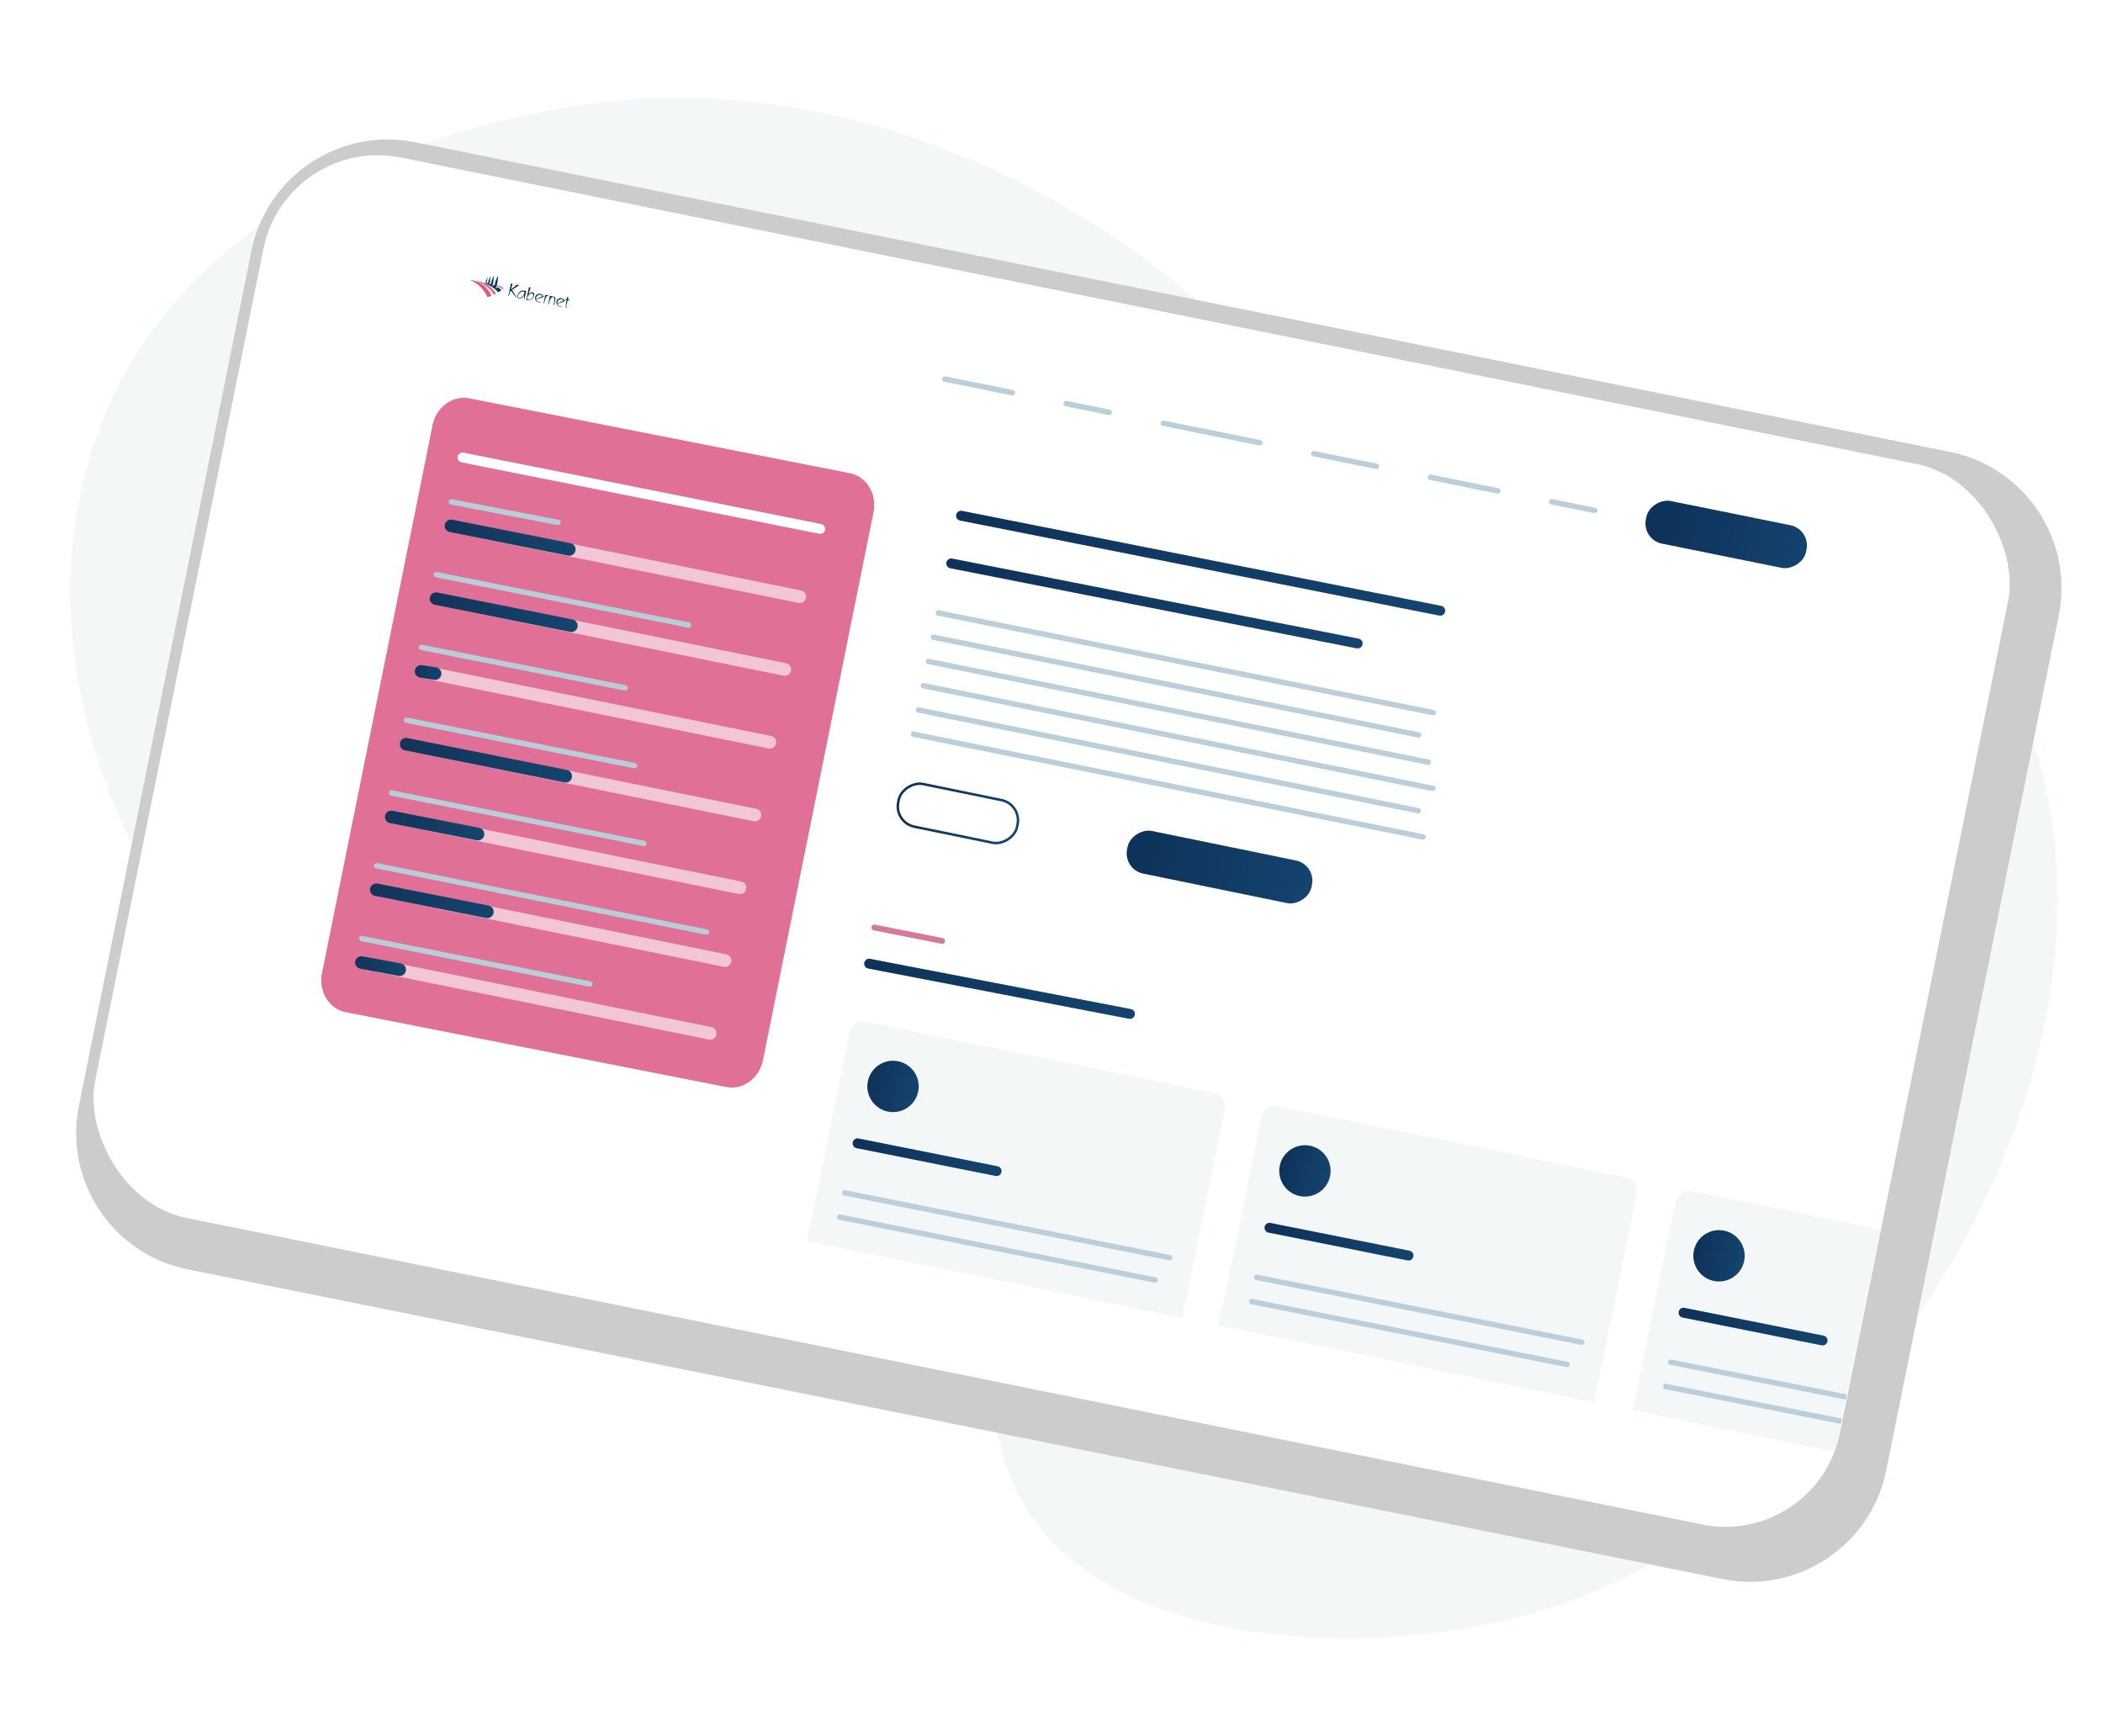 <?xml version="1.0" encoding="UTF-8"?><svg id="Layer_1" xmlns="http://www.w3.org/2000/svg" xmlns:xlink="http://www.w3.org/1999/xlink" viewBox="0 0 849.116 701.049"><defs><style>.cls-1{fill:url(#linear-gradient-12);}.cls-1,.cls-2,.cls-3,.cls-4,.cls-5,.cls-6,.cls-7,.cls-8,.cls-9,.cls-10,.cls-11,.cls-12,.cls-13,.cls-14,.cls-15,.cls-16,.cls-17,.cls-18,.cls-19,.cls-20,.cls-21,.cls-22,.cls-23,.cls-24,.cls-25,.cls-26,.cls-27,.cls-28,.cls-29,.cls-30,.cls-31,.cls-32{stroke-width:0px;}.cls-2{fill:url(#linear-gradient-17);}.cls-3{fill:url(#linear-gradient-19);}.cls-33{stroke:url(#linear-gradient-9);stroke-miterlimit:10;}.cls-33,.cls-13{fill:none;}.cls-4{fill:url(#linear-gradient);}.cls-5{fill:url(#linear-gradient-6);}.cls-6{fill:#df5681;}.cls-7{fill:#ee829a;}.cls-8{fill:#ccc;filter:url(#drop-shadow-7);}.cls-9{fill:url(#linear-gradient-15);}.cls-10{fill:url(#linear-gradient-11);}.cls-11{fill:#ea658a;}.cls-12{fill:url(#linear-gradient-5);}.cls-14{fill:url(#linear-gradient-13);}.cls-15{fill:url(#linear-gradient-16);}.cls-16,.cls-21{fill:#fff;}.cls-17{fill:#e17097;}.cls-18{fill:url(#linear-gradient-14);}.cls-19{fill:url(#linear-gradient-2);}.cls-20{fill:#d77898;}.cls-21{opacity:.6;}.cls-22{fill:url(#linear-gradient-7);}.cls-23{fill:#003051;}.cls-24{fill:#b8cdda;}.cls-25{fill:url(#linear-gradient-3);}.cls-34{clip-path:url(#clippath);}.cls-26{fill:#00385b;}.cls-27{fill:url(#linear-gradient-8);}.cls-28{fill:#dfe8ea;opacity:.33;}.cls-29{fill:url(#linear-gradient-18);}.cls-30{fill:url(#linear-gradient-10);}.cls-31{fill:url(#linear-gradient-4);}.cls-32{fill:#bacedb;}</style><filter id="drop-shadow-7" filterUnits="userSpaceOnUse"><feOffset dx="7" dy="7"/><feGaussianBlur result="blur" stdDeviation="5"/><feFlood flood-color="#000" flood-opacity=".1"/><feComposite in2="blur" operator="in"/><feComposite in="SourceGraphic"/></filter><clipPath id="clippath"><rect class="cls-13" x="204.86" y="97.335" width="9.374" height="40.992" transform="translate(52.51 299.856) rotate(-78.565)"/></clipPath><linearGradient id="linear-gradient" x1="-3936.438" y1="3236.342" x2="-3936.129" y2="3236.339" gradientTransform="translate(-183774.423 842580.484) rotate(90) scale(214 -57)" gradientUnits="userSpaceOnUse"><stop offset="0" stop-color="#0e3259"/><stop offset="1" stop-color="#14446e"/></linearGradient><linearGradient id="linear-gradient-2" x1="158.695" y1="263.543" x2="212.53" y2="263.543" gradientTransform="translate(77.073 -78.352) rotate(11.59)" gradientUnits="userSpaceOnUse"><stop offset="0" stop-color="#153359"/><stop offset="1" stop-color="#13456e"/></linearGradient><linearGradient id="linear-gradient-3" x1="158.695" y1="293.543" x2="219.53" y2="293.543" xlink:href="#linear-gradient-2"/><linearGradient id="linear-gradient-4" y1="323.543" x2="169.53" y2="323.543" xlink:href="#linear-gradient-2"/><linearGradient id="linear-gradient-5" x1="158.695" y1="353.543" x2="229.53" y2="353.543" xlink:href="#linear-gradient-2"/><linearGradient id="linear-gradient-6" x1="158.695" y1="383.543" x2="199.53" y2="383.543" xlink:href="#linear-gradient-2"/><linearGradient id="linear-gradient-7" x1="158.695" y1="413.543" x2="209.53" y2="413.543" xlink:href="#linear-gradient-2"/><linearGradient id="linear-gradient-8" x1="158.695" y1="443.543" x2="179.53" y2="443.543" xlink:href="#linear-gradient-2"/><linearGradient id="linear-gradient-9" x1="360.103" y1="336.218" x2="410.105" y2="336.378" gradientTransform="translate(723.06 -56.646) rotate(90)" xlink:href="#linear-gradient"/><linearGradient id="linear-gradient-10" x1="-3937.25" y1="3235.299" x2="-3936.895" y2="3235.295" gradientTransform="translate(-183919.538 842883.657) rotate(90) scale(214 -57)" xlink:href="#linear-gradient"/><linearGradient id="linear-gradient-11" x1="360.197" y1="217.644" x2="561.441" y2="217.644" gradientTransform="translate(77.073 -78.352) rotate(11.59)" xlink:href="#linear-gradient"/><linearGradient id="linear-gradient-12" x1="360.197" y1="237.311" x2="531.441" y2="237.311" gradientTransform="translate(77.073 -78.352) rotate(11.59)" xlink:href="#linear-gradient"/><linearGradient id="linear-gradient-13" x1="360.197" y1="402.311" x2="471.441" y2="402.311" gradientTransform="translate(77.073 -78.352) rotate(11.59)" xlink:href="#linear-gradient"/><linearGradient id="linear-gradient-14" x1="371.233" y1="449.575" x2="391.976" y2="449.575" gradientTransform="translate(77.073 -78.352) rotate(11.59)" xlink:href="#linear-gradient"/><linearGradient id="linear-gradient-15" x1="370.197" y1="474.811" x2="431.441" y2="474.811" gradientTransform="translate(77.073 -78.352) rotate(11.59)" xlink:href="#linear-gradient"/><linearGradient id="linear-gradient-16" x1="541.01" y1="449.575" x2="561.754" y2="449.575" gradientTransform="translate(77.073 -78.352) rotate(11.59)" xlink:href="#linear-gradient"/><linearGradient id="linear-gradient-17" x1="539.975" y1="474.811" x2="601.219" y2="474.811" gradientTransform="translate(77.073 -78.352) rotate(11.59)" xlink:href="#linear-gradient"/><linearGradient id="linear-gradient-18" x1="711.677" y1="449.575" x2="732.421" y2="449.575" gradientTransform="translate(77.073 -78.352) rotate(11.59)" xlink:href="#linear-gradient"/><linearGradient id="linear-gradient-19" x1="710.641" y1="474.811" x2="771.886" y2="474.811" gradientTransform="translate(77.073 -78.352) rotate(11.59)" xlink:href="#linear-gradient"/></defs><path class="cls-28" d="m810.291,274.286c-52.458-103.125-186.522-120.199-211.912-123.432-25.807-3.287-55.992-3.889-86.038-1.243-62.721-69.047-160.065-115.763-256.052-109.543-14.451.936-174.125,13.737-217.565,136.786-39.774,112.664,42.648,247.63,123.861,263.878,76.312,15.268,125.511-79.498,201.409-56.007,45.891,14.204,61.384,59.204,81.27,85.64-8.177,6.423-16.42,14.29-24.446,24.428-24.015,30.334-25.78,78.254-9.274,109.515,32.914,62.338,143.147,67.262,212.699,45.468,140.444-44.006,254.618-240.692,186.048-375.492Z"/><path class="cls-8" d="m780.338,175.494L160.628,50.438c-30.384-6.13-59.985,13.53-66.116,43.913L24.866,439.481c-6.131,30.384,13.529,59.983,43.912,66.115l619.711,125.056c30.384,6.13,59.983-13.53,66.115-43.913l69.647-345.13c6.13-30.381-13.53-59.983-43.913-66.115Z"/><rect class="cls-16" x="65.27" y="121.174" width="718.667" height="436.889" rx="47.111" ry="47.111" transform="translate(75.763 -77.441) rotate(11.435)"/><rect class="cls-32" x="380.132" y="154.738" width="30" height="2.194" rx="1.097" ry="1.097" transform="translate(38.74 -75.247) rotate(11.435)"/><rect class="cls-32" x="429.184" y="163.649" width="20" height="2.194" rx="1.097" ry="1.097" transform="translate(41.381 -83.804) rotate(11.435)"/><rect class="cls-32" x="576.161" y="194.39" width="30" height="2.194" rx="1.097" ry="1.097" transform="translate(50.493 -113.325) rotate(11.435)"/><rect class="cls-32" x="625.213" y="203.301" width="20" height="2.194" rx="1.097" ry="1.097" transform="translate(53.135 -121.882) rotate(11.435)"/><rect class="cls-32" x="468.226" y="173.771" width="42" height="2.194" rx="1.097" ry="1.097" transform="translate(44.382 -93.524) rotate(11.435)"/><rect class="cls-32" x="529.08" y="184.664" width="28" height="2.194" rx="1.097" ry="1.097" transform="translate(47.611 -103.985) rotate(11.435)"/><g id="Group_2"><g class="cls-34"><g id="Group_1"><path id="Path_1" class="cls-7" d="m199.759,115.2c-.23-.082-.436-.15-.604-.198.006-.018.067-.315.073-.333.138.022.276.047.414.075.059.012.12.026.18.04l-.064.417Z"/><path id="Path_2" class="cls-7" d="m200.959,115.095l-.002-.001c-.019.095-.097.463-.12.548l.002.001c.732.335,1.418.761,2.042,1.269.231-.162.417-.381.538-.636-.768-.494-1.594-.891-2.46-1.181"/><path id="Path_3" class="cls-6" d="m192.154,113.547c-.07-.025-.141-.05-.211-.074-.426-.143-.861-.26-1.301-.35-.34-.065-.684-.104-1.029-.117.771.303,1.512.678,2.213,1.119.436.275.857.576,1.258.9,1.637,1.354,2.933,3.075,3.783,5.022.538-.187,1.069-.393,1.591-.618-.782-1.751-1.998-3.274-3.533-4.424-.343-.249-.701-.479-1.07-.687-.507-.284-1.036-.528-1.582-.728l.003.001"/><path id="Path_4" class="cls-11" d="m195.485,114.317c-.092-.039-.185-.079-.278-.118-.635-.258-1.293-.456-1.965-.592-.36-.061-.725-.081-1.089-.06,0,0,4.382.883,7.23,5.459.312-.152.62-.31.924-.475-1-1.579-2.372-2.888-3.996-3.813-.237-.129-.481-.247-.73-.358"/><path id="Path_5" class="cls-26" d="m199.746,115.371c-.205-.096-.412-.187-.625-.27-.12.325-.277.5-.481.412-.015-.005-.029-.013-.041-.022.108-.15.201-.312.277-.481.011-.024.022-.048.033-.074l.001-.003c.004-.009.007-.017.011-.025.097-.231.165-.474.201-.722.142-1.01.287-2.372.348-3.027-.954,1.855-1.216,2.922-1.221,3.534l-.061-.02c-.109-.034-.218-.067-.329-.098-.102.206-.241.308-.432.237l-.011-.004c.071-.095.133-.196.185-.302.117-.233.193-.483.227-.741.091-.719.115-1.61.247-2.22-.907,1.611-1.031,2.433-.951,2.848l-.084-.017c-.145-.029-.291-.051-.439-.065-.066.123-.146.18-.245.136-.004-.001-.008-.003-.012-.005.004-.006.033-.057.073-.147.104-.233.174-.479.21-.732.077-.559.144-1.268.247-1.749-.778,1.581-.774,2.216-.673,2.468.001.003.002.005.004.007-.245-.003-.48.011-.718.027,0,0,3.978,1.379,5.627,3.759.468-.278.926-.572,1.374-.882h0c-.066-.06-.133-.119-.2-.177l-.036-.031c-.056-.048-.113-.096-.17-.143l-.059-.048c-.065-.053-.131-.106-.198-.157l-.009-.007c-.114-.089-.231-.174-.349-.258-.227-.164-.459-.325-.702-.478l-.002-.001-.005.014c-.134.383-.308.606-.537.545-.017-.005-.033-.01-.049-.017h0c-.013-.004-.025-.01-.037-.018.125-.218.233-.445.323-.679.001-.007.006-.014.008-.021.025-.066.051-.135.076-.207s.05-.15.074-.23c.066-.221.117-.447.152-.675.176-1.133.3-2.457.391-3.255-.818,1.191-1.304,2.579-1.409,4.02"/><path id="Path_7" class="cls-23" d="m208.707,120.312l-.216-.044-2.321-3.079-.758,2.457-.174-.035,1.037-5.126.682.138-.703,2.328,2.429-1.972.899.182-2.819,1.894,1.943,3.257Z"/><path id="Path_8" class="cls-23" d="m212.455,117.518l-.697,3.41-.181-.037.077-1.71c-.197.399-.498.736-.872.976-.344.279-.79.401-1.228.338-.258-.046-.467-.235-.54-.486-.077-.248-.086-.513-.026-.766.09-.467.313-.897.642-1.24.401-.434.963-.685,1.554-.693.172-.001.343.017.511.053l.759.155Zm-1.034.204c-.307-.049-.622-.01-.907.114-.377.144-.703.396-.937.724-.174.233-.294.5-.354.784-.04.184-.041.373-.004.557.014.187.145.345.327.393.317.035.635-.047.895-.232.279-.159.527-.367.733-.613.262-.284.445-.632.53-1.009.006-.028.028-.103.034-.131.068-.334-.038-.53-.317-.586"/><path id="Path_9" class="cls-23" d="m215.446,119.899c-.213.39-.509.729-.868.992-.34.291-.789.422-1.233.36l-.836-.169,1.049-5.116.681.145-.811,2.685c.218-.231.473-.424.753-.572.277-.163.602-.225.92-.177.254.042.465.218.552.46.084.238.097.495.039.74-.047.23-.131.45-.248.653m-.144-1.044c-.074-.192-.245-.331-.448-.366-.354-.046-.711.062-.981.296-.288.211-.528.481-.704.792-.126.215-.219.448-.277.691-.089.439.096.708.556.801.356.05.717-.058.988-.294.288-.213.527-.486.699-.801.094-.161.161-.336.199-.518.049-.199.038-.408-.031-.601"/><path id="Path_10" class="cls-23" d="m219.362,119.966l-2.749.901c-.035.017-.068.037-.099.06-.012.01-.02.024-.022.039-.004.057.007.114.032.166.08.22.226.409.419.541.193.134.411.227.64.275.245.06.502.041.736-.054l.043.146c-.29.105-.603.128-.904.064-.953-.195-1.569-1.123-1.378-2.077.086-.457.358-.856.752-1.102.386-.265.864-.36,1.322-.262.582.124,1.063.532,1.281,1.086.022.044.032.094.029.143-.007.035-.041.057-.102.074m-2.086-.762c-.433.227-.734.644-.814,1.125-.052.258-.044.397.025.411.052-.001.102-.016.146-.043l2.161-.969c.055-.027.092-.079.101-.139.025-.126-.065-.253-.276-.389-.119-.076-.251-.127-.39-.151-.326-.062-.663-.007-.952.156"/><path id="Path_11" class="cls-23" d="m221.492,119.57c-.194-.015-.389-.011-.583.013-.22.036-.403.188-.479.397-.055.135-.102.273-.141.413-.027.096-.087.287-.176.582l-.459,1.553-.181-.037.653-3.405,1.398.29-.032.194Z"/><path id="Path_12" class="cls-23" d="m223.749,119.817c.334.068.505.334.511.806 0.0.152-.018.304-.055.452l-.482,2.273-.174-.035.268-2.15c.046-.26.051-.526.014-.787-.033-.207-.19-.371-.395-.413-.334-.048-.668.091-.87.36-.271.29-.469.64-.577,1.022l-.481,1.555-.174-.035.687-3.398,1.728.35Z"/><path id="Path_13" class="cls-23" d="m227.963,121.706l-2.749.901c-.035.017-.068.037-.099.06-.012.01-.02.024-.022.039-.004.057.007.114.032.166.08.22.226.409.419.541.193.134.411.227.64.275.245.06.502.041.736-.054l.043.146c-.29.105-.603.128-.904.064-.953-.195-1.569-1.123-1.378-2.077.086-.457.358-.856.752-1.102.386-.265.864-.36,1.322-.262.582.124,1.063.532,1.281,1.086.022.044.032.094.029.143-.007.035-.041.057-.102.074m-2.086-.762c-.433.227-.734.644-.814,1.125-.052.258-.044.397.025.411.052-.001.102-.016.146-.043l2.161-.969c.055-.027.092-.079.101-.139.025-.126-.065-.253-.276-.389-.119-.076-.251-.127-.39-.151-.326-.062-.663-.007-.952.156"/><path id="Path_14" class="cls-23" d="m229.563,120.101l-.24.829.487.099-.075.369-.508-.103-.433,1.493c-.105.315-.154.646-.147.978.032.275.151.436.36.478l-.037.181c-.376-.076-.565-.361-.56-.853.006-.279.036-.556.088-.83l.275-1.539-.467-.094.075-.369.439.089.115-.854.627.127Z"/></g></g></g><rect id="Rectangle_10" class="cls-4" x="688.192" y="182.816" width="17.579" height="66" rx="8.327" ry="8.327" transform="translate(347.264 856.173) rotate(-78.565)"/><path class="cls-17" d="m343.162,191.085l-153.605-30.218c-6.749-1.361-13.42,3.473-14.899,10.802l-44.657,221.333c-1.479,7.325,2.794,14.37,9.543,15.731l153.607,30.218c6.751,1.361,13.418-3.473,14.897-10.802l44.657-221.333c1.479-7.325-2.793-14.37-9.543-15.731Z"/><path class="cls-21" d="m181.561,214.862l140.831,28.605c1.388.281,2.741-.617,3.022-2.005l0-.001c.281-1.388-.617-2.741-2.005-3.022l-140.831-28.605c-1.388-.281-2.741.617-3.022,2.005l-0.0.001c-.281,1.388.617,2.741,2.005,3.022Z"/><path class="cls-21" d="m175.534,244.251l140.831,28.605c1.388.281,2.741-.617,3.022-2.005l0-.001c.281-1.388-.617-2.741-2.005-3.022l-140.831-28.605c-1.388-.281-2.741.617-3.022,2.005l-0.0.001c-.281,1.388.617,2.741,2.005,3.022Z"/><path class="cls-21" d="m169.507,273.639l140.831,28.605c1.388.281,2.741-.617,3.022-2.005l0-.001c.281-1.388-.617-2.741-2.005-3.022l-140.831-28.605c-1.388-.281-2.741.617-3.022,2.005l-0.0.001c-.281,1.388.617,2.741,2.005,3.022Z"/><path class="cls-21" d="m163.48,303.027l140.831,28.605c1.388.281,2.741-.617,3.022-2.005l0-.001c.281-1.388-.617-2.741-2.005-3.022l-140.831-28.605c-1.388-.281-2.741.617-3.022,2.005l-0.0.001c-.281,1.388.617,2.741,2.005,3.022Z"/><path class="cls-21" d="m157.453,332.416l140.831,28.605c1.388.281,2.741-.617,3.022-2.005l0-.001c.281-1.388-.617-2.741-2.005-3.022l-140.831-28.605c-1.388-.281-2.741.617-3.022,2.005l-0.0.001c-.281,1.388.617,2.741,2.005,3.022Z"/><path class="cls-21" d="m151.425,361.804l140.831,28.605c1.388.281,2.741-.617,3.022-2.005l0-.001c.281-1.388-.617-2.741-2.005-3.022l-140.831-28.605c-1.388-.281-2.741.617-3.022,2.005l-0.0.001c-.281,1.388.617,2.741,2.005,3.022Z"/><path class="cls-21" d="m145.398,391.192l140.831,28.605c1.388.281,2.741-.617,3.022-2.005l0-.001c.281-1.388-.617-2.741-2.005-3.022l-140.831-28.605c-1.388-.281-2.741.617-3.022,2.005l-0.0.001c-.281,1.388.617,2.741,2.005,3.022Z"/><path class="cls-16" d="m331.567,211.624l-144.409-28.837c-1.08-.216-2.131.486-2.345,1.566l-.002.011c-.216,1.08.486,2.13,1.566,2.345l144.41,28.839c1.08.214,2.13-.488,2.345-1.568l.002-.011c.216-1.08-.486-2.13-1.568-2.345Z"/><path class="cls-19" d="m232.351,222.376c.281-1.388-.617-2.741-2.005-3.022l-47.768-9.519c-1.388-.281-2.741.617-3.022,2.005l-0.0.001c-.281,1.388.617,2.741,2.005,3.022l47.768,9.519c1.388.281,2.741-.617,3.022-2.005l0-.001Z"/><path class="cls-24" d="m225.519,209.907l-43.091-8.311c-.589-.117-1.161.267-1.276.855l-.001.006c-.117.589.267,1.16.855,1.276l43.092,8.312c.589.116,1.16-.268,1.276-.856l.001-.006c.117-.589-.267-1.16-.856-1.276Z"/><path class="cls-25" d="m233.181,253.17c.281-1.388-.617-2.741-2.005-3.022l-54.625-10.925c-1.388-.281-2.741.617-3.022,2.005l-0.0.001c-.281,1.388.617,2.741,2.005,3.022l54.625,10.925c1.388.281,2.741-.617,3.022-2.005l0-.001Z"/><path class="cls-24" d="m278.269,251.35l-101.867-20.366c-.589-.117-1.161.267-1.276.855l-.001.006c-.117.589.267,1.16.855,1.276l101.868,20.367c.589.116,1.16-.268,1.276-.856l.001-.006c.117-.589-.267-1.16-.856-1.276Z"/><path class="cls-31" d="m178.174,272.513c.281-1.388-.617-2.741-2.005-3.022l-5.645-.88c-1.388-.281-2.741.617-3.022,2.005l-0.0.001c-.281,1.388.617,2.741,2.005,3.022l5.645.88c1.388.281,2.741-.617,3.022-2.005l0-.001Z"/><path class="cls-24" d="m252.649,276.72l-82.275-16.348c-.589-.117-1.161.267-1.276.855l-.001.006c-.117.589.267,1.16.855,1.276l82.276,16.349c.589.116,1.16-.268,1.276-.856l.001-.006c.117-.589-.267-1.16-.856-1.276Z"/><path class="cls-12" d="m230.923,313.956c.281-1.388-.617-2.741-2.005-3.022l-64.421-12.934c-1.388-.281-2.741.617-3.022,2.005l-0.0.001c-.281,1.388.617,2.741,2.005,3.022l64.421,12.934c1.388.281,2.741-.617,3.022-2.005l0-.001Z"/><path class="cls-24" d="m256.418,308.117l-92.071-18.357c-.589-.117-1.161.267-1.276.855l-.001.006c-.117.589.267,1.16.855,1.276l92.072,18.358c.589.116,1.16-.268,1.276-.856l.001-.006c.117-.589-.267-1.16-.856-1.276Z"/><path class="cls-5" d="m195.508,337.317c.281-1.388-.617-2.741-2.005-3.022l-35.033-6.907c-1.388-.281-2.741.617-3.022,2.005l-0.0.001c-.281,1.388.617,2.741,2.005,3.022l35.033,6.907c1.388.281,2.741-.617,3.022-2.005l0-.001Z"/><path class="cls-24" d="m260.187,339.515l-101.867-20.366c-.589-.117-1.161.267-1.276.855l-.001.006c-.117.589.267,1.16.855,1.276l101.868,20.367c.589.116,1.16-.268,1.276-.856l.001-.006c.117-.589-.267-1.16-.856-1.276Z"/><path class="cls-22" d="m199.277,368.715c.281-1.388-.617-2.741-2.005-3.022l-44.829-8.916c-1.388-.281-2.741.617-3.022,2.005l-0.0.001c-.281,1.388.617,2.741,2.005,3.022l44.829,8.916c1.388.281,2.741-.617,3.022-2.005l0-.001Z"/><path class="cls-24" d="m285.508,375.332l-133.215-26.795c-.589-.117-1.161.267-1.276.855l-.001.006c-.117.589.267,1.16.855,1.276l133.216,26.796c.589.116,1.16-.268,1.276-.856l.001-.006c.117-.589-.267-1.16-.856-1.276Z"/><path class="cls-27" d="m163.861,392.076c.281-1.388-.617-2.741-2.005-3.022l-15.441-2.889c-1.388-.281-2.741.617-3.022,2.005l-0.0.001c-.281,1.388.617,2.741,2.005,3.022l15.441,2.889c1.388.281,2.741-.617,3.022-2.005l0-.001Z"/><path class="cls-24" d="m238.337,396.282l-92.071-18.357c-.589-.117-1.161.267-1.276.855l-.001.006c-.117.589.267,1.16.855,1.276l92.072,18.358c.589.116,1.16-.268,1.276-.856l.001-.006c.117-.589-.267-1.16-.856-1.276Z"/><rect id="Rectangle_10-2" class="cls-33" x="377.972" y="303.958" width="17.579" height="49" rx="8.327" ry="8.327" transform="translate(-12.701 641.345) rotate(-78.41)"/><rect id="Rectangle_10-3" class="cls-30" x="483.607" y="312.122" width="17.579" height="76" rx="8.327" ry="8.327" transform="translate(50.488 762.138) rotate(-78.41)"/><path class="cls-32" d="m578.94,286.722l-199.864-40.275c-.589-.116-1.16.269-1.275.858l-.001.006c-.116.589.269,1.159.858,1.275l199.865,40.276c.589.115,1.159-.27,1.275-.859l.001-.006c.116-.589-.269-1.159-.859-1.275Z"/><path class="cls-10" d="m581.899,244.657l-193.49-38.371c-1.081-.212-2.13.493-2.34,1.574l-.002.011c-.212,1.081.493,2.128,1.574,2.34l193.492,38.373c1.081.21,2.128-.495,2.34-1.576l.002-.011c.212-1.081-.493-2.128-1.576-2.34Z"/><path class="cls-1" d="m548.56,257.896l-164.102-32.344c-1.081-.212-2.13.493-2.34,1.574l-.002.011c-.212,1.081.493,2.128,1.574,2.34l164.104,32.345c1.081.21,2.128-.495,2.34-1.576l.002-.011c.212-1.081-.493-2.128-1.576-2.34Z"/><path class="cls-20" d="m380.62,378.82l-27.366-5.441c-.638-.125-1.257.291-1.381.929l-.001.006c-.125.638.291,1.256.929,1.381l27.367,5.442c.638.124,1.256-.292,1.381-.93l.001-.006c.125-.638-.291-1.256-.93-1.381Z"/><path class="cls-14" d="m456.634,407.478l-105.326-20.289c-1.081-.212-2.13.493-2.34,1.574l-.002.011c-.212,1.081.493,2.128,1.574,2.34l105.327,20.291c1.081.21,2.128-.495,2.34-1.576l.002-.011c.212-1.081-.493-2.128-1.576-2.34Z"/><path class="cls-32" d="m573.012,295.714l-195.946-39.471c-.589-.116-1.16.269-1.275.858l-.001.006c-.116.589.269,1.159.858,1.275l195.947,39.472c.589.115,1.159-.27,1.275-.859l.001-.006c.116-.589-.269-1.159-.859-1.275Z"/><path class="cls-32" d="m576.881,306.716l-201.824-40.677c-.589-.116-1.16.269-1.275.858l-.001.006c-.116.589.269,1.159.858,1.275l201.825,40.678c.589.115,1.159-.27,1.275-.859l.001-.006c.116-.589-.269-1.159-.859-1.275Z"/><path class="cls-32" d="m578.79,317.316l-205.742-41.48c-.589-.116-1.16.269-1.275.858l-.001.006c-.116.589.269,1.159.858,1.275l205.743,41.481c.589.115,1.159-.27,1.275-.859l.001-.006c.116-.589-.269-1.159-.859-1.275Z"/><path class="cls-32" d="m572.863,326.308l-201.824-40.677c-.589-.116-1.16.269-1.275.858l-.001.006c-.116.589.269,1.159.858,1.275l201.825,40.678c.589.115,1.159-.27,1.275-.859l.001-.006c.116-.589-.269-1.159-.859-1.275Z"/><path class="cls-32" d="m574.772,336.908l-205.742-41.48c-.589-.116-1.16.269-1.275.858l-.001.006c-.116.589.269,1.159.858,1.275l205.743,41.481c.589.115,1.159-.27,1.275-.859l.001-.006c.116-.589-.269-1.159-.859-1.275Z"/><path id="Rectangle_217" class="cls-28" d="m325.778,501.101l17.24-84.061c.629-3.069,3.627-5.046,6.696-4.417l140.4,28.794c3.069.629,5.046,3.627,4.417,6.696l-17.24,84.061-151.513-31.073Z"/><path class="cls-18" d="m356.567,448.286c5.281,2.214,11.359-.274,13.573-5.555,2.212-5.281-.274-11.359-5.557-13.573-5.281-2.212-11.357.274-13.572,5.557-2.214,5.281.274,11.357,5.555,13.571Z"/><path class="cls-32" d="m472.549,506.835l-131.292-26.212c-.589-.116-1.16.269-1.275.858l-.001.006c-.116.589.269,1.159.858,1.275l131.293,26.213c.589.115,1.159-.27,1.275-.859l.001-.006c.116-.589-.269-1.159-.859-1.275Z"/><path class="cls-9" d="m402.783,470.953l-56.144-11.224c-1.081-.212-2.13.493-2.34,1.574l-.002.011c-.212,1.081.493,2.128,1.574,2.34l56.146,11.226c1.081.21,2.128-.495,2.34-1.576l.002-.011c.212-1.081-.493-2.128-1.576-2.34Z"/><path class="cls-32" d="m466.621,515.828l-127.373-25.408c-.589-.116-1.16.269-1.275.858l-.001.006c-.116.589.269,1.159.858,1.275l127.374,25.409c.589.115,1.159-.27,1.275-.859l.001-.006c.116-.589-.269-1.159-.859-1.275Z"/><path id="Rectangle_217-2" class="cls-28" d="m492.094,535.21l17.24-84.061c.629-3.069,3.627-5.046,6.696-4.417l140.4,28.794c3.069.629,5.046,3.627,4.417,6.696l-17.24,84.061-151.513-31.073Z"/><path class="cls-15" d="m522.883,482.396c5.281,2.214,11.359-.274,13.573-5.555,2.212-5.281-.274-11.359-5.557-13.573-5.281-2.212-11.357.274-13.572,5.557-2.214,5.281.274,11.357,5.555,13.571Z"/><path class="cls-32" d="m638.865,540.944l-131.292-26.212c-.589-.116-1.16.269-1.275.858l-.001.006c-.116.589.269,1.159.858,1.275l131.293,26.213c.589.115,1.159-.27,1.275-.859l.001-.006c.116-.589-.269-1.159-.859-1.275Z"/><path class="cls-2" d="m569.1,505.062l-56.144-11.224c-1.081-.212-2.13.493-2.34,1.574l-.002.011c-.212,1.081.493,2.128,1.574,2.34l56.146,11.226c1.081.21,2.128-.495,2.34-1.576l.002-.011c.212-1.081-.493-2.128-1.576-2.34Z"/><path class="cls-32" d="m632.938,549.937l-127.373-25.408c-.589-.116-1.16.269-1.275.858l-.001.006c-.116.589.269,1.159.858,1.275l127.374,25.409c.589.115,1.159-.27,1.275-.859l.001-.006c.116-.589-.269-1.159-.859-1.275Z"/><path class="cls-28" d="m759.295,496.622l-76.078-15.602c-3.069-.629-6.067,1.348-6.696,4.417l-17.24,84.061,81.634,16.742,18.38-89.618Z"/><path class="cls-29" d="m690.07,516.683c5.281,2.214,11.359-.274,13.573-5.555,2.212-5.281-.274-11.359-5.557-13.573-5.281-2.212-11.357.274-13.572,5.557-2.214,5.281.274,11.357,5.555,13.571Z"/><path class="cls-3" d="m736.287,539.35l-56.144-11.224c-1.081-.212-2.13.493-2.34,1.574l-.002.011c-.212,1.081.493,2.128,1.574,2.34l56.146,11.226c1.081.21,2.128-.495,2.34-1.576l.002-.011c.212-1.081-.493-2.128-1.576-2.34Z"/><path class="cls-32" d="m743.661,572.852l-70.91-14.035c-.589-.116-1.16.269-1.275.858l-.001.006c-.115.589.269,1.159.858,1.275l70.89,14.032.438-2.135Z"/><path class="cls-32" d="m745.667,563.07l-70.907-14.05c-.589-.116-1.16.269-1.275.858l-.001.006c-.115.589.269,1.159.858,1.275l70.887,14.046.438-2.135Z"/></svg>